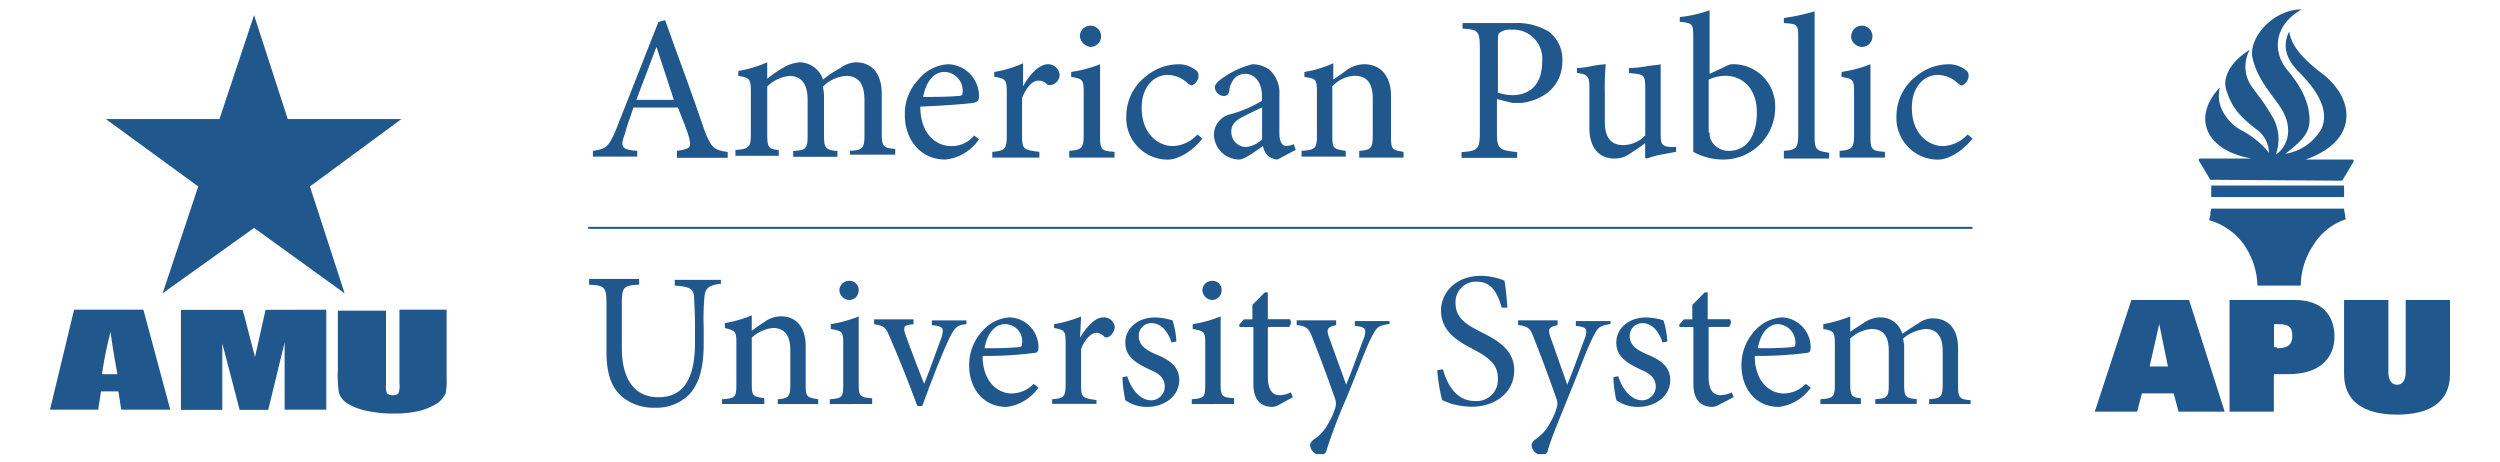 <svg xmlns="http://www.w3.org/2000/svg" xmlns:xlink="http://www.w3.org/1999/xlink" width="325" height="60" viewBox="0 0 325 60"><defs><style>.a,.d{fill:none;}.b{clip-path:url(#a);}.c{fill:#20588d;}.d{stroke:#20588d;stroke-width:0.26px;}</style><clipPath id="a"><rect class="a" x="6.5" y="0.97" width="312" height="58.07"/></clipPath></defs><g class="b"><path class="c" d="M88,20.36v-.75c1.63-.25,1.88-.37,1.63-1.5s-.88-2.5-1.5-4.13H82.34c-.37,1.25-.87,2.38-1.13,3.5-.62,1.63-.37,2,1.63,2.13v.75H77.08v-.75c1.63-.25,2-.37,3-2.75l5.51-14,.87-.25C88.1,7.22,90,12.23,91.6,17c.88,2.26,1.25,2.51,3,2.76v.75H88ZM85.34,6.1h0c-.87,2.25-1.75,4.63-2.62,6.88H87.6Z"/></g><g class="b"><path class="c" d="M110.5,20.36v-.75c1.63-.12,1.88-.25,1.88-2.13V13c0-1.88-.63-3.13-2.38-3.13a4.67,4.67,0,0,0-3,1.38c0,.37.12.62.12,1.12v5.26c0,1.63.25,1.88,1.75,2v.75h-5.75v-.75c1.62-.12,1.87-.25,1.87-2V13c0-2-.75-3.13-2.37-3.13a4.78,4.78,0,0,0-2.88,1.38v6.25c0,1.76.25,1.88,1.5,2v.75H95.61v-.75c1.75-.13,2-.38,2-2V12c0-1.75-.13-1.88-1.63-2.13V9.23A16.59,16.59,0,0,0,99.74,8.1v2.13a16.61,16.61,0,0,1,2-1.38A4.78,4.78,0,0,1,104,8.1a3.27,3.27,0,0,1,3,2.25,12.23,12.23,0,0,1,2.25-1.5,3.51,3.51,0,0,1,2-.75c2.13,0,3.38,1.5,3.38,4.13v5.13c0,1.75.25,1.88,1.75,2v.75H110.5Z"/></g><g class="b"><path class="c" d="M127.27,18.11a6,6,0,0,1-4.38,2.63c-3.25,0-5.26-2.63-5.26-5.76a6.42,6.42,0,0,1,1.76-4.63,5.38,5.38,0,0,1,3.88-2h0a4.14,4.14,0,0,1,4,4.13c0,.5-.12.75-.63.87s-3.75.38-7,.51c0,3.62,2.12,5.13,4,5.13a3.76,3.76,0,0,0,3-1.38Zm-4.51-8.76c-1.25,0-2.37,1.13-2.75,3.25,1.5,0,3,0,4.51-.12.5,0,.62-.13.62-.5a2.43,2.43,0,0,0-2.38-2.63Z"/></g><g class="b"><path class="c" d="M133,11.23c.75-1.38,2-2.88,3.25-2.88a1.5,1.5,0,0,1,1.5,1.38,1.36,1.36,0,0,1-.87,1.25.81.81,0,0,1-.75,0,1.53,1.53,0,0,0-1.13-.5c-.75,0-1.5.75-2.13,2.25v4.88c0,1.75.13,1.88,2.25,2.13v.75H129v-.75c1.63-.13,1.88-.38,1.88-2.13V12.1c0-1.75-.13-1.87-1.63-2.12V9.35A14.18,14.18,0,0,0,133,8.22v3Z"/></g><g class="b"><path class="c" d="M139,20.36v-.75c1.63-.12,1.88-.37,1.88-2.13V12c0-1.63-.12-1.75-1.63-2V9.35a16.54,16.54,0,0,0,3.76-1v9.26c0,1.88.12,2,1.88,2.13v.75H139Zm1.38-15.64a1.38,1.38,0,1,1,1.38,1.38,1.59,1.59,0,0,1-1.38-1.38"/></g><g class="b"><path class="c" d="M156.31,18c-1.13,1.5-3,2.75-4.51,2.75a5.39,5.39,0,0,1-5.38-5.63,6.55,6.55,0,0,1,2.63-5.26,6.62,6.62,0,0,1,4-1.5h0a3.53,3.53,0,0,1,2.38.75c.37.25.37.5.37.88a1.41,1.41,0,0,1-.87,1.12c-.13,0-.25-.12-.5-.25a3.81,3.81,0,0,0-2.63-1.12c-1.75,0-3.38,1.5-3.38,4.25,0,3.76,2.5,5,4,5a4.53,4.53,0,0,0,3.25-1.51Z"/></g><g class="b"><path class="c" d="M166.07,20.74a2.21,2.21,0,0,1-1.25-.5,2.34,2.34,0,0,1-.63-1.25c-1.13.75-2.38,1.75-3.13,1.75a3.31,3.31,0,0,1-3.25-3.26,2.74,2.74,0,0,1,2.12-2.62,16.27,16.27,0,0,0,4.13-1.76v-.5c0-1.87-.87-3-2.25-3a1.91,1.91,0,0,0-1.25.5,2.83,2.83,0,0,0-.75,1.75c-.13.5-.38.63-.75.63a1.21,1.21,0,0,1-1.13-1.13c0-.37.38-.75.88-1.12a11.93,11.93,0,0,1,4-1.88,3.78,3.78,0,0,1,2.26.75,4.09,4.09,0,0,1,1.25,3.25v5c0,1.25.5,1.63.87,1.63a2.41,2.41,0,0,0,1-.25l.25.75Zm-2-6.76c-.62.25-1.87.88-2.37,1.13-1,.5-1.63,1-1.63,2a1.94,1.94,0,0,0,1.88,2,3.38,3.38,0,0,0,2.12-1Z"/></g><g class="b"><path class="c" d="M176.7,20.36v-.75c1.63-.12,1.76-.37,1.76-2.25V12.85c0-1.87-.63-3-2.38-3a4.2,4.2,0,0,0-2.88,1.38v6.25c0,1.88.13,1.88,1.75,2.13v.75H169.2v-.75c1.87-.12,2-.37,2-2.13V12c0-1.75-.13-1.75-1.63-2V9.35a14.29,14.29,0,0,0,3.76-1.13v2.13c.5-.37,1.12-.75,1.75-1.25a4,4,0,0,1,2.25-.75c2.13,0,3.5,1.5,3.5,4.13v5.13c0,1.88.13,1.88,1.63,2.13v.75H176.7Z"/></g><g class="b"><path class="c" d="M196.85,3a8,8,0,0,1,4.51,1.12,4.54,4.54,0,0,1,1.75,3.76c0,3.5-2.63,5.13-5.25,5.5H196.6l-2-.5v4.26c0,2.25.25,2.38,2.63,2.63v.75H190v-.75c2.13-.13,2.38-.38,2.38-2.63V6.35c0-2.38-.25-2.51-2.25-2.63V3Zm-2.25,9a6.51,6.51,0,0,0,2,.37c1.76,0,3.88-.87,3.88-4.38a3.77,3.77,0,0,0-4-4.13,2.17,2.17,0,0,0-1.5.38c-.25.12-.25.5-.25,1.25V12Z"/></g><g class="b"><path class="c" d="M217.88,19.74l-2,.37c-.75.13-1.38.38-1.88.5l-.13-.12V18.61c-.62.5-1.25.88-2,1.38a3.36,3.36,0,0,1-2,.62c-1.75,0-3.25-1.12-3.25-4V11.35c0-1.37-.25-1.5-.88-1.75L205,9.48V8.85a10.21,10.21,0,0,0,1.88-.25,14.76,14.76,0,0,1,1.87-.25,33.28,33.28,0,0,0-.12,3.88v3.63c0,2.38,1.12,3,2.38,3a4,4,0,0,0,2.87-1.25V11.35c0-1.5-.25-1.62-1.12-1.75l-1-.12V8.85a15.89,15.89,0,0,0,2.37-.25c.76-.13,1.38-.13,1.76-.25v9.13c0,1.38.25,1.51,1.25,1.63h.75v.63Z"/></g><g class="b"><path class="c" d="M224.39,8.6a1.84,1.84,0,0,1,1.12-.25A5.46,5.46,0,0,1,230.77,14,6.73,6.73,0,0,1,224,20.74a8.16,8.16,0,0,1-3.88-1V4.84c0-1.62,0-1.87-1.75-2V2.22a17.67,17.67,0,0,0,3.88-.88V9.6Zm-2.13,8.63a1.94,1.94,0,0,0,.12.88,2.55,2.55,0,0,0,2.38,1.5c2.26,0,3.63-1.87,3.63-5s-1.88-4.76-4.13-4.76a5.34,5.34,0,0,0-2.13.5v6.88Z"/></g><g class="b"><path class="c" d="M231.9,20.36v-.75c1.62-.12,1.87-.37,1.87-2.13V5c0-1.88-.12-1.88-1.87-2V2.34a27.1,27.1,0,0,0,4-.87V17.74c0,1.75.25,1.87,1.88,2.12v.75H231.9Z"/></g><g class="b"><path class="c" d="M239.15,20.36v-.75c1.63-.12,1.88-.37,1.88-2.13V12c0-1.63-.12-1.75-1.63-2V9.35a16.54,16.54,0,0,0,3.76-1v9.26c0,1.88.12,2,1.88,2.13v.75h-5.89Zm1.51-15.64A1.38,1.38,0,1,1,242,6.1a1.47,1.47,0,0,1-1.37-1.38"/></g><g class="b"><path class="c" d="M256.43,18c-1.13,1.5-3,2.75-4.51,2.75a5.39,5.39,0,0,1-5.38-5.63,6.55,6.55,0,0,1,2.63-5.26,6.62,6.62,0,0,1,4-1.5h0a3.53,3.53,0,0,1,2.38.75c.37.25.37.5.37.88a1.41,1.41,0,0,1-.87,1.12c-.13,0-.25-.12-.5-.25a3.81,3.81,0,0,0-2.63-1.12c-1.75,0-3.38,1.5-3.38,4.25,0,3.76,2.5,5,4,5a4.53,4.53,0,0,0,3.25-1.51Z"/></g><g class="b"><path class="c" d="M93.85,36.88c-1.5.13-2.12.5-2.25,1.51a29.93,29.93,0,0,0-.12,4.13v2.12c0,3-.5,5.13-1.88,6.64A6,6,0,0,1,85.09,53a6.4,6.4,0,0,1-4-1.25c-1.5-1.13-2.25-3-2.25-6V39.51c0-2.25-.25-2.38-2.26-2.5v-.75h6.51V37c-2,.12-2.25.25-2.25,2.5v5.76c0,4,1.63,6.38,4.76,6.38,3.62,0,4.75-3,4.75-7.13V42.64c0-2.38-.12-3.38-.12-4.13-.13-1-.63-1.25-2.51-1.38v-.75h6v.5Z"/></g><g class="b"><path class="c" d="M101.11,52.53V51.9c1.51-.12,1.63-.37,1.63-2.13V45.52c0-1.75-.63-2.88-2.25-2.88a4.73,4.73,0,0,0-2.76,1.25v5.88c0,1.76.13,1.76,1.63,2v.75h-5.5V51.9c1.75-.12,1.87-.25,1.87-2V44.64c0-1.62-.12-1.62-1.5-2V42a16,16,0,0,0,3.5-1v2a18.49,18.49,0,0,1,1.63-1.13,3.68,3.68,0,0,1,2.13-.75c2,0,3.25,1.38,3.25,3.88V49.9c0,1.75.13,1.75,1.63,2v.63Z"/></g><g class="b"><path class="c" d="M107.87,52.53V51.9c1.63-.12,1.75-.25,1.75-2V44.64c0-1.5-.12-1.62-1.62-1.87v-.63a17.37,17.37,0,0,0,3.63-1v8.63c0,1.76.12,1.88,1.75,2v.75Zm1.25-14.77a1.26,1.26,0,0,1,1.25-1.25,1.18,1.18,0,0,1,1.26,1.25A1.25,1.25,0,0,1,110.37,39a1.34,1.34,0,0,1-1.25-1.25"/></g><g class="b"><path class="c" d="M125.64,42.14c-1.25.12-1.5.38-2.25,1.88-.88,1.87-2.13,5-3.5,8.76h-.63c-1.13-3-2.25-5.88-3.5-8.76-.63-1.5-.75-1.63-2.13-1.88v-.63h5.13v.63c-1.38.12-1.38.38-1,1.5.62,1.75,1.63,4.38,2.38,6.26.87-2.13,1.62-4.38,2.25-6,.37-1.25.25-1.5-1.25-1.63v-.62h4.5Z"/></g><g class="b"><path class="c" d="M135,50.4a6,6,0,0,1-4.13,2.5c-3.13,0-4.88-2.5-4.88-5.38a6.47,6.47,0,0,1,1.63-4.38,5.16,5.16,0,0,1,3.62-1.88h0A3.88,3.88,0,0,1,135,45.14c0,.5-.13.75-.63.75a47.93,47.93,0,0,1-6.63.38c0,3.38,2,4.88,3.76,4.88a4,4,0,0,0,2.87-1.25Zm-4.38-8.26c-1.13,0-2.25,1-2.63,3.13,1.38,0,2.75,0,4.26-.13.5,0,.62-.12.62-.5a2.22,2.22,0,0,0-2.25-2.5Z"/></g><g class="b"><path class="c" d="M140.41,43.89c.75-1.25,1.88-2.63,3-2.63a1.42,1.42,0,0,1,1.51,1.26,1.67,1.67,0,0,1-.75,1.25.59.59,0,0,1-.63,0,1.29,1.29,0,0,0-1-.5c-.63,0-1.5.75-2,2.12V50c0,1.63.12,1.76,2,2v.5h-5.76V51.9c1.5-.12,1.75-.25,1.75-2V44.64c0-1.62-.12-1.75-1.5-2v-.5a16.3,16.3,0,0,0,3.51-1l-.13,2.75Z"/></g><g class="b"><path class="c" d="M152.3,44.52c-.5-1.5-1.38-2.51-2.63-2.51a1.61,1.61,0,0,0-1.62,1.76c0,1.12,1,1.75,2.12,2.25,1.88.75,3.13,1.63,3.13,3.38,0,2.25-2.13,3.5-4.13,3.5a4.94,4.94,0,0,1-2.88-.87,16.81,16.81,0,0,1-.37-3l.62-.12c.5,1.62,1.63,3.13,3.13,3.13a1.79,1.79,0,0,0,1.75-1.76c0-1.12-.75-1.75-2-2.25-1.5-.75-3.13-1.5-3.13-3.5,0-1.75,1.5-3.26,3.88-3.26a8.21,8.21,0,0,1,2.26.38,10.63,10.63,0,0,1,.5,2.75Z"/></g><g class="b"><path class="c" d="M154.93,52.53V51.9c1.63-.12,1.75-.25,1.75-2V44.64c0-1.5-.12-1.62-1.63-1.87v-.63a17,17,0,0,0,3.63-1v8.63c0,1.76.13,1.88,1.75,2v.75Zm1.38-14.77a1.25,1.25,0,0,1,1.25-1.25,1.18,1.18,0,0,1,1.25,1.25A1.25,1.25,0,0,1,157.56,39a1.34,1.34,0,0,1-1.25-1.25"/></g><g class="b"><path class="c" d="M166.44,52.53a2.42,2.42,0,0,1-1,.37c-1.63,0-2.5-1-2.5-3V42.52h-1.75l-.13-.26.63-.75h1.12V39.64L164.44,38h.38v3.5h2.87a.79.79,0,0,1-.12,1h-2.75V49c0,2,.87,2.38,1.5,2.38a3.82,3.82,0,0,0,1.5-.37l.25.62Z"/></g><g class="b"><path class="c" d="M180.46,42.14c-1.38.25-1.5.38-2.25,1.88s-1.38,3.38-3.13,7.63a70.44,70.44,0,0,0-2.63,6.88.76.76,0,0,1-.75.63,1.38,1.38,0,0,1-1.38-1.25c0-.38.25-.63.63-.88a5.71,5.71,0,0,0,1.87-2.25,7.88,7.88,0,0,0,.76-1.75,1.82,1.82,0,0,0,0-1.13c-1-2.88-2.13-5.88-2.88-7.76-.5-1.37-.75-1.75-2.13-1.88v-.62h5.13v.62c-1.13.26-1.25.51-1,1.38L175,50c.75-1.75,1.75-4.63,2.38-6.25.25-1,.13-1.25-1.25-1.38v-.63h4.5v.38Z"/></g><g class="b"><path class="c" d="M195.23,40c-.5-1.62-1.13-3.38-3.26-3.38a2.63,2.63,0,0,0-2.75,2.76c0,1.87,1.25,2.75,3.25,3.75s4.38,2.25,4.38,5-2.25,4.75-5.63,4.75a12.11,12.11,0,0,1-2.5-.37c-.63-.25-1-.38-1.25-.5a23.39,23.39,0,0,1-.63-3.88l.75-.13c.38,1.5,1.5,4.13,4.13,4.13a2.76,2.76,0,0,0,3-3c0-1.88-1.38-2.76-3.26-3.76-1.62-.87-4.13-2.12-4.13-5,0-2.38,2-4.51,5.13-4.51a8.08,8.08,0,0,1,3.13.63c.13.87.25,1.88.38,3.5Z"/></g><g class="b"><path class="c" d="M209.24,42.14c-1.37.25-1.5.38-2.25,1.88s-1.38,3.38-3.13,7.63c-1.62,4-2.25,5.51-2.63,6.88a.76.76,0,0,1-.75.63,1.37,1.37,0,0,1-1.37-1.25c0-.38.25-.63.62-.88a5.81,5.81,0,0,0,1.88-2.25,7.69,7.69,0,0,0,.75-1.75,1.69,1.69,0,0,0,0-1.13c-1-2.88-2.13-5.88-2.88-7.76-.5-1.37-.75-1.75-2.13-1.88v-.62h5.14v.62c-1.13.26-1.26.51-1,1.38L203.74,50c.75-1.75,1.75-4.63,2.37-6.25.26-1,.13-1.25-1.25-1.38v-.63h4.51v.38Z"/></g><g class="b"><path class="c" d="M216.13,44.52c-.5-1.5-1.38-2.51-2.63-2.51a1.62,1.62,0,0,0-1.63,1.76c0,1.12,1,1.75,2.13,2.25,1.88.75,3.13,1.63,3.13,3.38,0,2.25-2.13,3.5-4.13,3.5a4.94,4.94,0,0,1-2.88-.87,15.82,15.82,0,0,1-.38-3l.63-.12c.5,1.62,1.63,3.13,3.13,3.13a1.79,1.79,0,0,0,1.75-1.76c0-1.12-.75-1.75-2-2.25-1.5-.75-3.13-1.5-3.13-3.5,0-1.75,1.5-3.26,3.88-3.26a8.05,8.05,0,0,1,2.25.38,10.63,10.63,0,0,1,.5,2.75Z"/></g><g class="b"><path class="c" d="M223.64,52.53a2.49,2.49,0,0,1-1,.37c-1.62,0-2.5-1-2.5-3V42.52h-1.75l-.13-.26.63-.75H220V39.64L221.63,38H222v3.5h2.88c.25.25.12.75-.13,1h-2.63V49c0,2,.88,2.38,1.51,2.38a3.82,3.82,0,0,0,1.5-.37l.25.62Z"/></g><g class="b"><path class="c" d="M235.4,50.4a6,6,0,0,1-4.13,2.5c-3.13,0-4.88-2.5-4.88-5.38A6.52,6.52,0,0,1,228,43.14a5.16,5.16,0,0,1,3.63-1.88h0a3.88,3.88,0,0,1,3.75,3.88c0,.5-.13.75-.63.75a47.79,47.79,0,0,1-6.63.38c0,3.38,2,4.88,3.76,4.88a4,4,0,0,0,2.87-1.25Zm-4.25-8.26c-1.13,0-2.26,1-2.63,3.13,1.37,0,2.75,0,4.25-.13.5,0,.63-.12.63-.5a2.38,2.38,0,0,0-2.25-2.5Z"/></g><g class="b"><path class="c" d="M250.79,52.53V51.9c1.51-.12,1.76-.25,1.76-2V45.64c0-1.75-.63-2.87-2.26-2.87A5.26,5.26,0,0,0,247.41,44c0,.25.13.62.13,1v5c0,1.63.25,1.76,1.63,1.88v.63h-5.38V51.9c1.5-.12,1.75-.25,1.75-1.88V45.64c0-1.87-.63-2.87-2.26-2.87A4.62,4.62,0,0,0,240.53,44V49.9c0,1.63.25,1.75,1.38,1.88v.75h-5.26V51.9c1.63-.12,1.88-.25,1.88-1.88V44.77c0-1.63-.13-1.75-1.5-2v-.63a18.63,18.63,0,0,0,3.5-1v2c.5-.37,1.13-.75,1.88-1.25a3.83,3.83,0,0,1,2.13-.63,2.89,2.89,0,0,1,2.75,2.13c.75-.5,1.5-1,2.13-1.38a3.08,3.08,0,0,1,1.87-.62c2,0,3.26,1.38,3.26,3.88v4.88c0,1.63.25,1.75,1.63,1.88v.5Z"/></g><g class="b"><line class="d" x1="76.46" y1="29.62" x2="256.43" y2="29.62"/></g><g class="b"><path class="c" d="M287.34,23.37l-1.5-2.51c0-.12,0-.25.25-.25h6.63c-5.88-1-7.89-5.25-4.13-9.26-.75,3,1.75,5,2.63,5.51a11.34,11.34,0,0,1,3.75,3,3.88,3.88,0,0,0-1.75-3.13c-2.38-1.87-3.13-3-3.75-4.88-.63-1.62.37-3.75,3-5.38a4.54,4.54,0,0,0,0,4.38c.87,1.38,1.5,1.88,2.75,4a5.82,5.82,0,0,1,.63,5.25c1.37-.87,2.63-3.38.37-6.5-1.12-1.63-2.75-3.38-3.38-6s2.63-6.38,6.39-6.38c-3.76,2.12-3.76,5.63-1.88,7.88s2.75,4.13,2.88,6.13-.88,3-3.13,4.76a6.62,6.62,0,0,0,4.63-3.13c1.25-2.5-.63-5.26-2.88-7.51-2-2-2-3.75-1.25-5.26.25,1.88,1.88,3.63,4,5.26,4.51,3.25,5.26,8.89-1.87,11.39h6c.25,0,.25.12.25.25l-1.5,2.5"/></g><g class="b"><path class="c" d="M287.46,27.12h17.27a3.37,3.37,0,0,0,.13.75c0,.5.12.63.12.63a7.8,7.8,0,0,0-4.25,3.38,9.6,9.6,0,0,0-1.63,5.25h-5.63a9.87,9.87,0,0,0-1.88-5.5,8.43,8.43,0,0,0-4.38-3,2.07,2.07,0,0,1,.13-.62,3.23,3.23,0,0,1,.12-.88"/></g><g class="b"><path class="c" d="M287.46,24.12v1.5h17.27v-1.5Z"/></g><g class="b"><path class="c" d="M277.08,39h7.5l4.63,14.52h-6l-.63-2.38h-4.13l-.62,2.38h-5.51Zm4.75,8.64-1.13-5.51h0l-1.25,5.51Z"/></g><g class="b"><path class="c" d="M289.84,39h8.51c3.51,0,5.13,2,5.13,4.76s-1.88,4.88-6,4.88H295.6v4.88h-5.76ZM296,45.27c1.5,0,2-.5,2-1.63s-.51-1.5-1.76-1.5h-.62v3H296Z"/></g><g class="b"><path class="c" d="M318.5,48.65c0,3.5-2.5,5.25-6.88,5.25s-6.89-1.75-6.89-5.25V39h5.76V48.4c0,1.12.5,1.62,1.13,1.62s1.12-.5,1.12-1.62V39h5.76Z"/></g><g class="b"><path class="c" d="M18.64,40.26l3.5,13H15.76l-.37-2.38H13.13l-.37,2.38H6.5l3.13-13Zm-3.38,8.39c-.25-1.5-.63-3.38-.88-5.51a46.79,46.79,0,0,0-1.12,5.51Z"/></g><g class="b"><path class="c" d="M42.42,40.26v13H37V44.52l-2.13,8.76H31.15L28.9,44.64v8.64H23.52v-13h8c.25.75.5,1.75.75,2.76l.88,3.37,1.37-6.13Z"/></g><g class="b"><path class="c" d="M58.06,40.26V49a9.39,9.39,0,0,1-.12,2.13,3.94,3.94,0,0,1-1,1.25,9.27,9.27,0,0,1-2.26,1,13.91,13.91,0,0,1-3.38.38,16.53,16.53,0,0,1-3.75-.38,7.74,7.74,0,0,1-2.5-1,2.57,2.57,0,0,1-1-1.37,14.87,14.87,0,0,1-.13-2.88V40.39h6.26V50a2.58,2.58,0,0,0,.12,1.13,1.05,1.05,0,0,0,.75.25,1,1,0,0,0,.75-.25,2.71,2.71,0,0,0,.13-1.25V40.26Z"/></g><g class="b"><polygon class="c" points="28.53 15.48 33.03 1.97 37.41 15.48 52.18 15.48 40.29 24.24 44.8 38.13 33.03 29.63 21.14 38.13 25.77 24.24 13.76 15.48 28.53 15.48"/></g></svg>